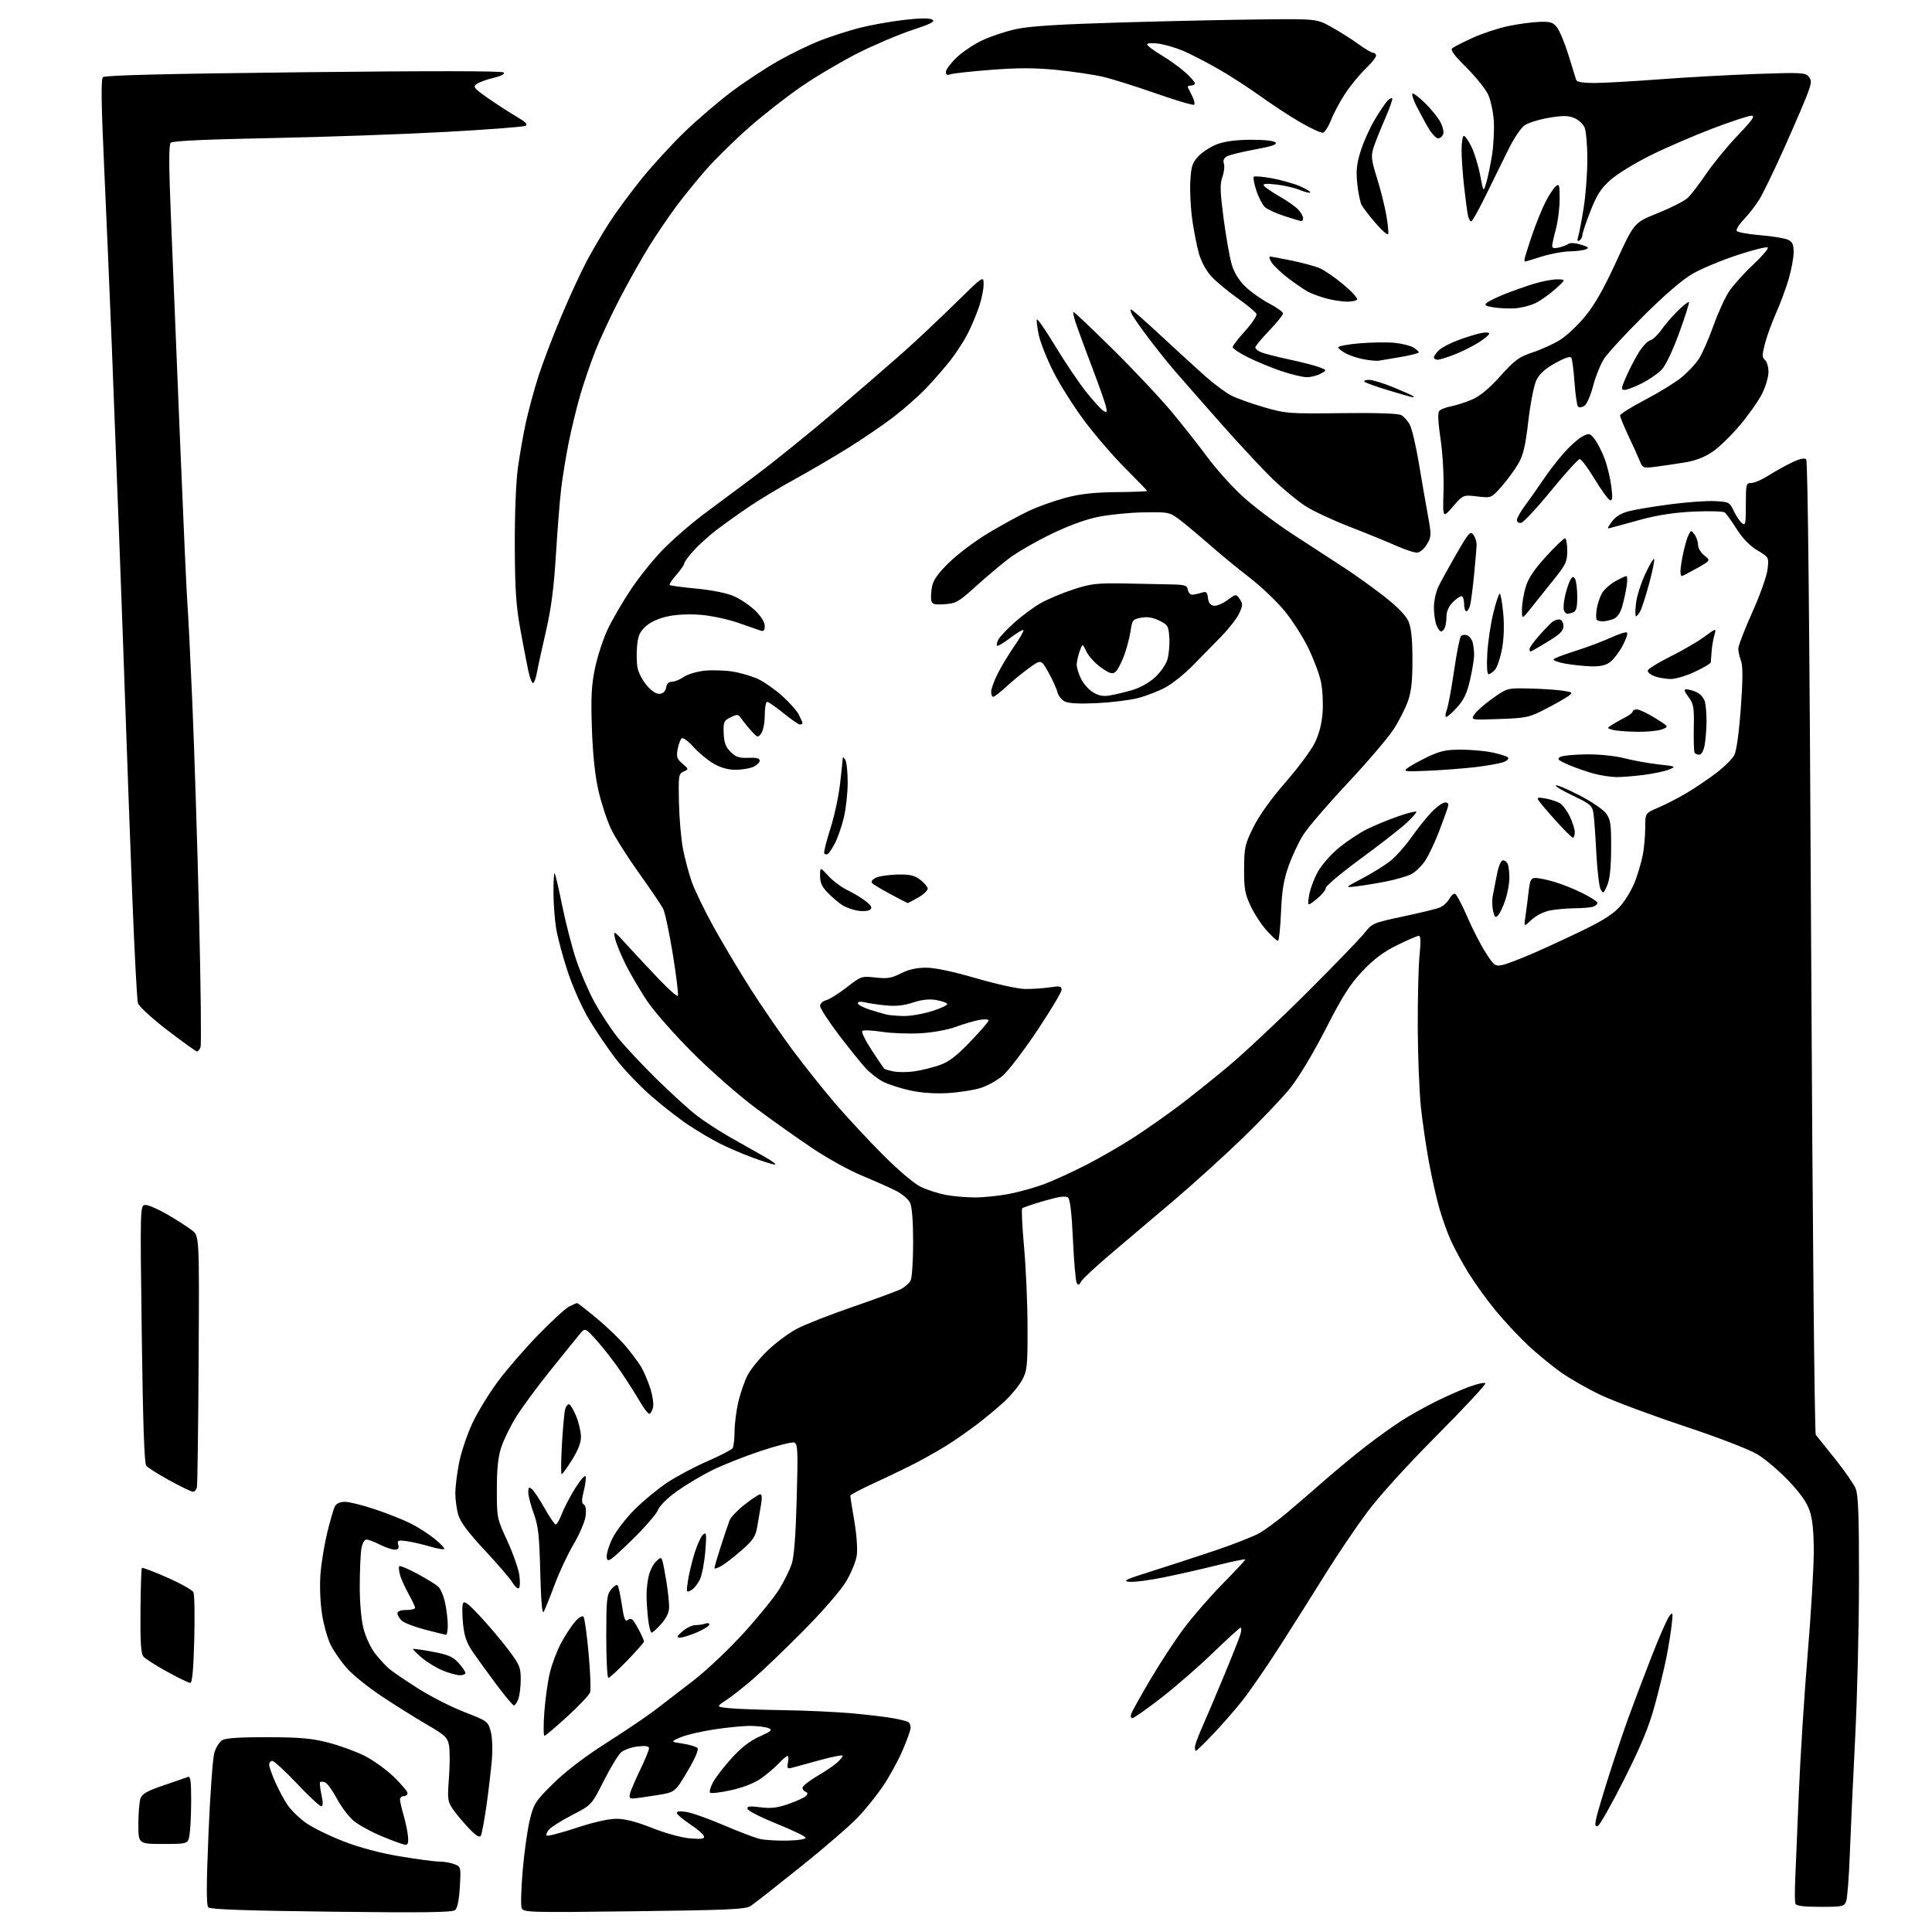 <?xml version="1.0" encoding="UTF-8" standalone="no"?>
<svg 
  version="1.1" 
  xmlns="http://www.w3.org/2000/svg" 
  xmlns:xlink="http://www.w3.org/1999/xlink" 
  xmlns:svg="http://www.w3.org/2000/svg"
  xmlns:rdf="http://www.w3.org/1999/02/22-rdf-syntax-ns#"
  xmlns:cc="http://creativecommons.org/ns#"
  xmlns:dc="http://purl.org/dc/elements/1.1/"
  viewBox="0 0 768 768"
  width="768"
  height="768"
>
<style>svg {background-color: white; }</style>"
<path stroke="none" fill="black" fill-rule="evenodd" d="M180.91,759.30C179.84,760.22 168.16,760.37 131.73,759.93C98.32,759.53 83.62,759.02 82.83,758.23C82.00,757.40 82.01,749.80 82.88,728.81C83.53,713.25 84.58,698.80 85.21,696.70C85.84,694.60 87.29,692.35 88.43,691.69C89.81,690.90 95.84,690.52 106.50,690.56C119.47,690.61 124.05,691.03 130.67,692.76C135.17,693.93 141.61,696.29 145.00,698.00C148.38,699.71 153.59,703.47 156.58,706.36C159.56,709.25 162.00,712.15 162.00,712.81C162.00,713.46 161.32,714.00 160.50,714.00C159.68,714.00 159.00,714.59 159.00,715.32C159.00,716.04 159.64,718.86 160.43,721.57C161.22,724.28 162.01,728.08 162.18,730.00C162.42,732.64 162.13,733.46 161.00,733.32C160.18,733.22 156.07,731.72 151.88,729.99C147.69,728.26 142.64,725.50 140.67,723.88C138.69,722.25 135.66,718.26 133.93,715.02C132.21,711.78 130.10,708.87 129.25,708.54C128.41,708.22 127.51,708.16 127.26,708.41C127.01,708.65 127.25,710.92 127.78,713.43C128.48,716.68 128.44,718.00 127.66,718.00C127.05,718.00 122.72,713.95 118.03,708.99C113.34,704.04 108.94,699.99 108.25,699.99C107.56,700.00 107.00,700.66 107.00,701.47C107.00,702.28 108.08,705.39 109.41,708.39C110.73,711.39 112.95,715.51 114.34,717.54C115.72,719.58 118.98,722.76 121.58,724.61C124.18,726.46 130.85,729.74 136.40,731.90C142.91,734.43 150.90,736.57 158.88,737.91C165.68,739.06 172.74,740.00 174.56,740.00C176.38,740.00 179.08,740.46 180.56,741.02C183.24,742.04 183.25,742.10 182.79,750.08C182.49,755.27 181.83,758.53 180.91,759.30zM252.04,759.76C210.12,760.28 208.02,760.22 207.35,758.48C206.97,757.48 207.16,750.71 207.79,743.44C208.41,736.17 209.69,727.13 210.62,723.36C212.20,716.96 212.82,715.99 219.91,708.99C224.78,704.17 232.28,698.44 240.82,692.99C248.15,688.32 256.82,682.48 260.09,680.00C263.36,677.52 270.36,672.15 275.65,668.05C280.98,663.92 290.00,655.36 295.89,648.86C301.73,642.40 308.02,634.63 309.86,631.58C311.71,628.53 313.87,624.16 314.66,621.87C315.64,619.01 316.29,610.81 316.70,595.88C317.24,576.59 317.13,573.99 315.74,573.45C314.88,573.12 308.79,574.65 302.21,576.85C295.64,579.05 286.94,582.51 282.88,584.54C278.82,586.57 272.64,590.26 269.15,592.74C265.33,595.45 262.27,598.49 261.48,600.37C260.76,602.09 255.98,607.55 250.86,612.50C242.53,620.56 241.51,621.26 241.19,619.17C241.00,617.89 242.00,614.48 243.41,611.59C244.82,608.70 248.80,603.52 252.24,600.08C255.68,596.64 261.53,591.81 265.24,589.34C268.95,586.88 276.15,583.05 281.23,580.85C286.32,578.64 290.82,576.31 291.23,575.67C291.64,575.02 291.98,572.02 292.00,569.00C292.02,565.98 292.70,560.67 293.51,557.22C294.33,553.76 295.96,549.04 297.14,546.72C298.33,544.40 301.90,539.99 305.08,536.93C308.26,533.86 313.48,529.96 316.68,528.26C319.88,526.56 329.90,522.62 338.94,519.51C347.98,516.40 356.62,513.21 358.16,512.42C359.69,511.63 361.40,510.11 361.97,509.06C362.54,508.00 362.99,501.14 362.99,493.82C362.98,485.19 362.53,479.62 361.72,478.00C361.03,476.62 358.45,474.49 355.99,473.26C353.52,472.03 347.48,469.35 342.57,467.31C337.66,465.28 328.88,460.43 323.07,456.54C317.26,452.65 307.10,445.45 300.50,440.55C293.90,435.64 282.61,425.75 275.41,418.56C268.22,411.38 260.07,402.12 257.30,398.00C254.54,393.88 250.70,387.35 248.76,383.50C246.83,379.65 244.91,374.95 244.50,373.06C243.77,369.69 243.87,369.75 249.62,376.06C252.84,379.60 258.49,385.64 262.17,389.48C265.85,393.32 269.13,396.20 269.45,395.88C269.77,395.56 268.89,388.21 267.49,379.55C266.10,370.89 264.33,362.61 263.57,361.15C262.80,359.69 258.48,353.32 253.96,347.00C249.44,340.68 244.45,332.78 242.87,329.45C241.29,326.13 239.07,319.38 237.93,314.45C236.55,308.46 235.68,300.35 235.30,289.93C234.86,277.52 235.09,272.65 236.45,265.94C237.39,261.32 239.63,254.35 241.43,250.45C243.23,246.56 247.55,239.13 251.04,233.94C254.53,228.75 260.58,221.35 264.48,217.50C268.39,213.65 274.94,207.99 279.04,204.91C283.14,201.84 292.57,194.81 300.00,189.29C307.43,183.77 321.82,172.14 332.00,163.45C342.18,154.76 354.55,144.05 359.50,139.64C364.45,135.24 373.56,126.66 379.75,120.58C391.00,109.53 391.00,109.53 391.00,113.11C391.00,115.08 390.16,119.13 389.13,122.12C388.10,125.10 386.12,129.81 384.71,132.58C383.31,135.35 380.26,140.07 377.95,143.06C375.63,146.05 371.20,151.13 368.12,154.35C365.03,157.56 359.12,162.77 355.00,165.91C350.88,169.06 342.77,174.57 337.00,178.17C331.23,181.76 321.77,187.29 316.00,190.46C310.23,193.62 302.12,198.49 298.00,201.27C293.88,204.05 288.01,208.23 284.96,210.56C281.91,212.89 277.75,216.64 275.71,218.90C273.67,221.16 272.00,223.44 272.00,223.97C272.00,224.50 270.59,226.54 268.87,228.50C267.14,230.46 265.95,232.28 266.21,232.54C266.47,232.80 271.28,233.46 276.91,233.99C283.16,234.59 288.95,235.77 291.82,237.03C294.39,238.17 298.19,240.74 300.25,242.75C302.54,244.98 304.00,247.35 304.00,248.82C304.00,250.67 303.59,251.10 302.25,250.65C301.29,250.33 297.35,248.96 293.50,247.60C289.65,246.24 283.11,244.82 278.97,244.44C274.28,244.02 269.26,244.22 265.64,244.97C261.98,245.73 258.71,247.18 256.79,248.90C254.35,251.08 253.65,252.64 253.25,256.75C252.98,259.58 253.06,263.50 253.43,265.47C253.80,267.43 255.49,270.63 257.20,272.57C259.24,274.90 261.01,276.00 262.40,275.80C263.70,275.61 264.62,274.64 264.82,273.25C265.03,271.79 265.83,271.00 267.11,271.00C268.19,271.00 270.30,270.14 271.79,269.10C273.28,268.05 276.99,266.94 280.03,266.62C283.07,266.30 288.19,266.46 291.40,266.98C294.60,267.51 299.19,268.88 301.60,270.05C304.00,271.21 308.24,274.21 311.02,276.71C313.81,279.21 316.74,282.53 317.54,284.08C318.34,285.63 319.00,287.15 319.00,287.45C319.00,287.75 318.54,288.00 317.99,288.00C317.43,288.00 314.49,285.98 311.45,283.50C308.41,281.03 305.49,279.00 304.96,279.00C304.43,279.00 304.00,281.39 304.00,284.31C304.00,287.23 303.38,290.46 302.63,291.49C301.32,293.28 301.17,293.26 298.88,290.79C297.57,289.38 295.80,287.20 294.94,285.96C293.49,283.85 293.20,283.80 290.44,285.14C287.74,286.46 287.51,286.97 287.67,291.44C287.81,295.18 288.44,296.90 290.42,298.87C292.50,300.95 293.83,301.40 297.49,301.24C300.65,301.10 302.00,301.44 302.00,302.36C302.00,303.09 300.85,304.20 299.45,304.84C298.05,305.48 294.87,306.00 292.38,306.00C289.36,306.00 286.44,305.17 283.59,303.50C281.25,302.13 277.69,299.17 275.68,296.94C273.67,294.70 271.59,293.14 271.05,293.47C270.52,293.80 269.77,295.71 269.39,297.71C268.81,300.84 269.07,301.67 271.28,303.56C273.82,305.75 273.82,305.77 271.74,306.70C269.76,307.59 269.65,308.30 269.89,319.07C270.03,325.36 270.76,333.65 271.51,337.50C272.26,341.35 273.81,347.20 274.97,350.50C276.12,353.80 280.02,361.85 283.63,368.39C287.25,374.92 293.82,385.95 298.24,392.89C302.66,399.82 310.10,410.68 314.78,417.00C319.47,423.32 327.16,433.00 331.88,438.50C336.60,444.00 345.19,453.25 350.98,459.05C357.17,465.25 363.37,470.50 366.03,471.79C368.53,472.99 372.98,474.43 375.92,474.99C378.86,475.54 384.10,476.00 387.55,476.00C391.00,476.00 397.13,475.37 401.16,474.59C405.20,473.82 411.53,472.04 415.24,470.64C418.95,469.24 426.56,465.75 432.14,462.88C437.72,460.01 446.39,454.97 451.40,451.69C456.40,448.40 464.10,443.00 468.50,439.68C472.90,436.36 481.68,429.36 488.00,424.10C494.32,418.85 508.53,405.54 519.56,394.53C530.60,383.51 540.95,372.79 542.56,370.71C545.38,367.07 545.98,366.82 557.50,364.37C564.10,362.97 570.68,361.38 572.12,360.85C573.56,360.31 575.32,358.76 576.05,357.41C576.77,356.06 577.83,355.11 578.41,355.30C578.98,355.49 581.14,359.56 583.21,364.34C585.27,369.12 588.57,375.55 590.54,378.63C593.86,383.81 594.34,384.18 597.12,383.63C598.77,383.30 604.48,381.12 609.81,378.79C615.14,376.47 624.27,372.23 630.09,369.38C637.84,365.58 641.66,363.05 644.33,359.93C646.34,357.58 648.92,353.16 650.06,350.11C651.20,347.06 652.55,342.35 653.07,339.65C653.58,336.94 654.00,332.14 654.00,328.99C654.00,323.25 654.00,323.25 659.25,321.01C662.14,319.79 667.20,317.17 670.50,315.21C673.80,313.24 679.09,309.66 682.26,307.25C685.42,304.84 688.65,301.64 689.43,300.13C690.29,298.47 691.30,291.10 692.00,281.44C692.82,270.04 692.84,264.70 692.07,262.68C691.48,261.14 691.00,258.95 691.00,257.83C691.00,256.71 693.49,250.24 696.54,243.45C699.61,236.62 702.33,228.97 702.63,226.31C703.18,221.50 703.18,221.50 698.59,218.78C695.59,216.99 692.75,214.07 690.34,210.28C688.32,207.10 686.18,204.14 685.59,203.69C684.99,203.25 679.55,203.09 673.50,203.35C666.17,203.67 659.33,204.67 653.00,206.36C647.77,207.76 642.40,209.23 641.06,209.62C638.63,210.33 638.63,210.33 640.72,207.40C642.11,205.44 644.32,204.06 647.35,203.25C649.86,202.58 657.32,201.33 663.95,200.47C670.57,199.60 678.58,199.03 681.74,199.20C687.24,199.49 687.57,199.65 689.17,203.06C690.08,205.02 691.55,207.21 692.42,207.93C693.84,209.11 694.00,208.37 694.00,200.62C694.00,192.45 694.11,192.00 696.16,192.00C697.35,192.00 700.39,190.69 702.91,189.08C705.44,187.48 709.64,185.14 712.25,183.88C715.42,182.36 717.33,181.93 718.00,182.60C718.65,183.25 719.33,250.59 719.96,376.40C720.49,483.96 721.31,569.70 721.80,570.35C722.28,570.98 725.73,575.30 729.47,579.94C733.20,584.58 736.88,589.86 737.63,591.66C738.70,594.21 739.00,602.27 738.98,628.22C738.97,646.52 738.28,674.77 737.45,691.00C736.62,707.23 735.67,727.92 735.33,737.00C735.00,746.08 734.35,754.51 733.89,755.75C733.10,757.87 732.48,758.00 723.61,758.00C716.97,758.00 714.03,757.63 713.71,756.75C713.45,756.06 713.42,751.67 713.63,747.00C713.84,742.33 714.48,727.02 715.05,713.00C715.62,698.98 717.19,674.23 718.54,658.00C719.89,641.77 720.99,623.29 721.00,616.93C721.00,608.80 720.51,603.92 719.36,600.53C718.23,597.21 715.59,593.47 710.95,588.60C707.23,584.70 701.66,579.97 698.56,578.11C695.29,576.14 683.05,571.42 669.36,566.87C656.39,562.55 641.51,557.00 636.29,554.53C631.07,552.05 623.88,547.95 620.33,545.41C616.77,542.87 610.94,538.07 607.38,534.74C603.83,531.41 598.09,525.27 594.64,521.10C591.18,516.92 586.28,510.12 583.73,506.00C581.19,501.88 577.95,495.89 576.54,492.69C575.13,489.50 573.08,483.65 571.98,479.69C570.88,475.74 569.11,467.77 568.03,462.00C566.96,456.23 565.54,446.55 564.87,440.50C564.21,434.45 563.63,420.05 563.58,408.50C563.54,396.95 563.86,384.01 564.29,379.75C564.84,374.35 564.75,372.00 564.00,372.00C563.40,372.00 559.51,373.68 555.35,375.74C549.84,378.46 546.11,381.26 541.57,386.08C536.60,391.34 533.65,395.99 527.02,408.96C522.15,418.49 516.34,428.20 513.01,432.37C509.88,436.29 501.35,445.27 494.06,452.32C486.76,459.38 474.61,470.40 467.06,476.82C459.51,483.25 448.27,492.77 442.07,497.99C435.88,503.21 430.35,508.35 429.78,509.40C428.96,510.95 428.61,511.05 427.99,509.91C427.57,509.13 426.91,501.43 426.51,492.79C426.03,482.16 425.39,476.74 424.54,476.03C423.64,475.29 420.91,475.67 415.12,477.35C410.63,478.65 406.68,479.99 406.34,480.32C406.01,480.66 406.34,487.58 407.08,495.72C407.82,503.85 408.45,518.15 408.46,527.50C408.49,543.02 408.31,544.85 406.34,548.52C405.16,550.74 402.01,554.57 399.34,557.05C396.68,559.53 391.80,563.60 388.50,566.11C385.20,568.62 380.02,572.24 377.00,574.16C373.98,576.08 368.35,579.30 364.50,581.31C360.65,583.32 353.11,586.97 347.75,589.42C342.39,591.88 338.00,594.19 338.00,594.57C338.00,594.94 338.72,599.49 339.61,604.68C340.55,610.19 340.94,615.90 340.56,618.44C340.20,620.83 338.24,625.54 336.20,628.89C334.14,632.29 326.73,640.82 319.50,648.11C312.35,655.32 303.44,663.88 299.71,667.12C295.98,670.37 291.05,674.26 288.77,675.76C284.61,678.50 284.61,678.50 290.06,679.04C293.05,679.34 302.70,679.69 311.50,679.82C320.30,679.95 332.68,680.52 339.00,681.10C345.32,681.68 352.67,682.56 355.33,683.07C357.98,683.57 360.57,684.23 361.08,684.55C361.58,684.86 361.99,685.88 361.99,686.81C361.98,687.74 360.50,691.88 358.70,696.00C356.90,700.12 353.44,706.42 351.02,710.00C348.60,713.58 344.12,719.15 341.06,722.38C338.00,725.62 327.69,734.53 318.14,742.18C308.59,749.83 299.71,756.80 298.40,757.66C296.37,758.99 289.57,759.29 252.04,759.76zM64.87,733.00C55.00,733.00 55.00,733.00 55.00,725.07C55.00,720.70 55.40,716.09 55.88,714.81C56.56,713.03 58.72,711.83 65.13,709.67C69.73,708.12 74.06,706.62 74.75,706.34C75.70,705.96 76.00,708.19 75.99,715.67C75.98,721.08 75.70,727.19 75.36,729.25C74.74,733.00 74.74,733.00 64.87,733.00zM313.00,731.67C317.42,731.57 320.39,731.09 320.24,730.50C320.10,729.95 314.96,727.48 308.81,725.00C302.66,722.52 297.43,719.88 297.19,719.12C296.83,718.00 297.80,717.87 302.24,718.42C306.52,718.96 309.02,718.66 313.56,717.06C316.76,715.94 319.86,714.51 320.44,713.88C321.19,713.08 321.14,712.62 320.25,712.29C319.56,712.04 319.00,711.30 319.00,710.65C319.00,710.00 321.59,707.95 324.75,706.09C327.91,704.23 331.51,701.80 332.75,700.68C333.99,699.56 335.00,698.33 335.00,697.93C335.00,697.53 331.06,698.28 326.25,699.59C321.44,700.91 316.42,702.28 315.11,702.64C312.95,703.23 312.76,703.03 313.22,700.64C313.50,699.19 313.42,698.00 313.05,698.00C312.68,698.00 311.05,699.39 309.44,701.10C307.82,702.80 304.63,705.50 302.34,707.09C299.81,708.84 295.20,710.63 290.58,711.64C286.40,712.56 282.67,713.00 282.28,712.62C281.90,712.23 282.43,710.36 283.46,708.45C284.48,706.54 287.80,702.25 290.82,698.91C294.56,694.77 298.10,692.03 301.91,690.31C306.69,688.16 307.21,687.67 305.50,686.97C304.40,686.51 301.25,686.11 298.50,686.08C295.75,686.04 289.23,686.66 284.00,687.45C278.77,688.24 272.70,689.67 270.50,690.62C266.50,692.36 266.50,692.36 271.39,693.12C274.07,693.53 276.71,694.31 277.23,694.83C277.85,695.45 276.42,698.80 273.28,704.13C268.36,712.46 268.36,712.46 260.93,713.65C256.84,714.31 252.68,714.88 251.68,714.92C250.27,714.98 250.00,714.50 250.50,712.75C250.84,711.51 252.67,707.29 254.56,703.36C256.45,699.43 258.00,695.66 258.00,694.98C258.00,694.10 256.68,693.89 253.46,694.25C250.96,694.53 247.99,695.60 246.85,696.63C245.71,697.66 242.61,702.77 239.97,708.00C235.16,717.50 235.16,717.50 227.56,721.44C223.38,723.61 219.22,726.20 218.32,727.20C217.42,728.20 216.97,729.30 217.32,729.65C217.67,730.01 222.91,728.65 228.96,726.65C235.78,724.39 241.87,723.00 245.00,723.00C248.46,723.00 252.94,724.15 259.27,726.66C264.68,728.80 270.93,730.51 274.38,730.79C279.07,731.16 280.16,730.98 279.81,729.88C279.56,729.12 277.14,727.03 274.43,725.24C271.72,723.45 269.33,721.47 269.12,720.84C268.85,720.06 269.95,719.87 272.62,720.23C274.75,720.52 281.41,722.86 287.41,725.43C293.41,728.00 299.93,730.49 301.91,730.97C303.88,731.45 308.88,731.76 313.00,731.67zM191.14,729.72C190.63,730.63 189.23,729.76 186.36,726.75C184.14,724.41 181.29,721.01 180.04,719.19C177.93,716.11 177.82,715.21 178.47,706.62C178.85,701.53 178.86,695.77 178.49,693.82C177.90,690.67 176.94,689.76 169.67,685.53C165.17,682.92 157.13,677.88 151.78,674.33C146.43,670.78 140.20,665.76 137.93,663.19C135.65,660.61 132.76,656.47 131.50,653.99C130.24,651.51 128.66,645.88 127.99,641.49C127.27,636.79 127.03,630.21 127.41,625.50C127.76,621.10 128.99,613.67 130.14,609.00C131.29,604.33 132.64,599.71 133.15,598.75C133.72,597.66 135.23,597.00 137.14,597.00C138.82,597.00 144.20,598.34 149.09,599.98C153.98,601.61 160.34,604.14 163.24,605.59C166.13,607.05 170.44,609.81 172.80,611.73C175.17,613.65 176.87,615.46 176.58,615.76C176.28,616.05 173.67,615.58 170.77,614.73C167.87,613.87 163.77,612.92 161.65,612.63C158.19,612.15 157.84,612.30 158.30,614.05C158.68,615.49 158.31,616.00 156.87,616.00C155.80,616.00 153.16,615.10 151.00,614.00C148.84,612.90 146.45,612.00 145.67,612.00C144.82,612.00 144.02,613.48 143.64,615.75C143.30,617.81 143.02,624.47 143.01,630.54C143.00,637.29 143.60,643.89 144.54,647.54C145.42,650.91 147.47,655.24 149.27,657.50C151.02,659.70 153.53,662.40 154.85,663.50C156.17,664.60 161.28,668.06 166.20,671.20C171.11,674.33 179.38,678.54 184.56,680.55C193.76,684.11 194.00,684.29 195.06,688.23C195.71,690.62 195.88,695.35 195.49,699.88C195.13,704.07 194.17,712.21 193.35,717.97C192.52,723.73 191.53,729.02 191.14,729.72zM635.14,725.85C634.10,726.15 633.95,725.47 634.51,722.87C634.91,721.02 637.16,713.42 639.51,706.00C641.87,698.58 645.43,688.00 647.43,682.50C649.43,677.00 653.55,666.15 656.57,658.39C659.60,650.62 662.77,643.42 663.61,642.39C665.00,640.66 665.08,640.96 664.51,646.00C664.17,649.02 663.22,654.88 662.40,659.00C661.58,663.12 659.51,671.64 657.79,677.92C655.46,686.48 652.39,693.88 645.59,707.40C640.59,717.33 635.89,725.63 635.14,725.85zM475.42,696.00C475.19,696.00 475.00,695.34 475.00,694.53C475.00,693.72 476.16,690.46 477.58,687.28C479.00,684.10 482.88,674.98 486.20,667.00C489.52,659.02 492.61,651.26 493.05,649.75C493.50,648.24 493.55,647.01 493.18,647.02C492.81,647.04 487.88,651.51 482.23,656.97C476.59,662.43 467.29,670.52 461.57,674.95C455.85,679.38 450.70,683.00 450.12,683.00C449.54,683.00 449.34,682.21 449.68,681.25C450.02,680.29 453.47,674.10 457.36,667.51C461.24,660.91 467.30,651.68 470.83,647.01C474.35,642.33 481.23,634.44 486.12,629.48C491.00,624.52 495.00,620.23 495.00,619.94C495.00,619.65 490.16,620.62 484.25,622.11C478.34,623.59 468.72,625.78 462.88,626.97C457.03,628.17 450.73,628.99 448.88,628.79C446.07,628.50 447.52,627.81 457.50,624.68C464.10,622.60 475.57,618.86 483.00,616.36C490.43,613.86 498.40,610.72 500.73,609.38C503.05,608.04 508.00,604.38 511.73,601.24C515.45,598.11 522.10,592.38 526.50,588.50C530.90,584.63 538.33,578.50 543.00,574.88C547.67,571.27 554.09,566.67 557.25,564.67C560.41,562.66 566.26,559.38 570.25,557.37C574.24,555.37 580.29,552.67 583.71,551.39C587.12,550.10 590.15,549.43 590.43,549.89C590.72,550.35 582.04,559.68 571.16,570.61C559.22,582.62 548.23,594.73 543.44,601.17C539.07,607.04 531.67,617.98 527.00,625.49C522.33,633.01 514.23,645.84 509.00,654.02C503.77,662.20 496.98,672.07 493.90,675.96C490.82,679.84 485.49,685.94 482.07,689.51C478.64,693.08 475.65,696.00 475.42,696.00zM216.43,690.00C216.03,690.00 216.00,685.84 216.37,680.75C216.73,675.66 217.71,668.62 218.54,665.09C219.37,661.57 221.41,656.17 223.07,653.09C224.72,650.02 227.22,646.20 228.61,644.62C230.00,643.03 231.49,642.13 231.93,642.62C232.38,643.10 233.29,649.64 233.97,657.14C234.65,664.64 234.93,671.63 234.60,672.68C234.27,673.72 230.21,678.05 225.57,682.29C220.94,686.53 216.82,690.00 216.43,690.00zM204.27,677.93C203.85,677.89 200.80,674.26 197.50,669.85C194.20,665.44 189.98,659.64 188.12,656.94C185.49,653.13 184.60,650.62 184.08,645.61C183.71,642.07 183.68,638.41 184.00,637.49C184.47,636.17 185.91,637.21 190.77,642.41C194.16,646.04 199.20,652.00 201.97,655.65C206.54,661.69 207.00,662.78 207.00,667.58C207.00,670.49 206.56,674.02 206.02,675.43C205.49,676.85 204.70,677.97 204.27,677.93zM75.63,668.98C75.01,668.97 70.85,666.95 66.38,664.50C61.92,662.04 57.69,659.33 56.98,658.48C56.03,657.34 55.73,652.56 55.84,640.31C55.92,631.17 56.17,623.50 56.40,623.27C56.63,623.03 61.16,624.75 66.47,627.09C71.77,629.42 76.46,632.05 76.89,632.92C77.32,633.79 77.46,642.26 77.22,651.75C76.91,663.70 76.42,668.99 75.63,668.98zM241.84,667.00C241.38,667.00 241.00,659.62 241.00,650.61C241.00,635.96 241.20,633.97 242.91,631.86C243.97,630.56 245.12,629.79 245.48,630.15C245.84,630.51 246.61,634.00 247.19,637.92C248.01,643.41 248.53,644.80 249.49,644.01C250.36,643.29 251.04,643.35 251.74,644.24C252.30,644.93 253.48,646.94 254.38,648.70C255.27,650.46 256.00,652.19 256.00,652.55C256.00,652.90 253.00,656.30 249.34,660.10C245.67,663.89 242.30,667.00 241.84,667.00zM182.75,665.94C181.51,665.91 178.50,665.08 176.06,664.09C173.62,663.10 169.88,660.83 167.75,659.04C165.62,657.25 164.02,655.65 164.19,655.49C164.36,655.33 167.88,655.83 172.00,656.60C178.10,657.73 180.01,658.56 182.25,661.01C183.76,662.67 185.00,664.47 185.00,665.02C185.00,665.56 183.99,665.97 182.75,665.94zM270.31,650.97C268.82,650.94 268.99,650.50 271.31,648.47C272.85,647.11 275.17,646.00 276.47,646.00C277.77,646.00 279.55,645.73 280.42,645.39C281.29,645.06 282.00,645.23 282.00,645.77C282.00,646.31 279.78,647.71 277.06,648.88C274.35,650.04 271.31,650.99 270.31,650.97zM177.25,649.87C176.84,649.80 173.13,648.87 169.01,647.81C164.89,646.75 160.73,645.16 159.76,644.28C158.79,643.41 158.00,642.08 158.00,641.35C158.00,640.47 159.23,640.00 161.50,640.00C163.43,640.00 165.00,639.61 165.00,639.13C165.00,638.65 163.85,636.20 162.45,633.68C161.04,631.17 159.51,627.77 159.04,626.13C158.57,624.49 158.43,622.90 158.74,622.59C159.04,622.29 162.27,623.64 165.90,625.60C169.53,627.56 173.26,629.84 174.19,630.68C175.12,631.51 176.35,634.43 176.94,637.15C177.52,639.87 178.00,643.88 178.00,646.05C178.00,648.22 177.66,649.94 177.25,649.87zM259.04,649.00C258.62,649.00 257.99,646.64 257.65,643.75C257.30,640.86 257.02,636.48 257.01,634.00C257.01,631.52 257.46,627.88 258.01,625.90C258.56,623.92 259.87,621.52 260.92,620.58C262.72,618.94 262.85,618.95 263.37,620.68C263.68,621.68 264.39,625.42 264.95,629.00C265.52,632.58 265.99,636.95 265.99,638.72C266.00,640.89 265.00,643.07 262.90,645.47C261.19,647.41 259.45,649.00 259.04,649.00zM216.15,640.69C215.52,641.83 215.06,636.69 214.76,624.94C214.39,610.28 213.98,606.56 212.16,601.59C210.97,598.34 210.00,594.58 210.00,593.22C210.00,591.17 210.25,590.96 211.47,591.97C212.27,592.64 214.55,596.07 216.52,599.60C218.49,603.12 220.46,606.00 220.91,606.00C221.36,606.00 222.46,604.07 223.36,601.72C224.26,599.37 226.66,594.79 228.69,591.54C230.72,588.30 232.57,586.20 232.79,586.88C233.02,587.56 232.69,590.19 232.05,592.72C231.16,596.26 231.17,597.49 232.09,598.06C232.86,598.53 233.10,600.24 232.76,602.79C232.46,604.98 230.33,609.96 228.02,613.84C225.72,617.73 222.32,624.97 220.47,629.95C218.62,634.92 216.68,639.75 216.15,640.69zM274.74,632.14C272.83,633.16 272.77,632.99 273.46,628.42C273.85,625.79 275.04,620.85 276.09,617.44C277.14,614.03 278.68,610.68 279.50,610.00C280.81,608.91 280.92,609.72 280.37,616.63C280.03,620.96 279.07,625.98 278.25,627.78C277.42,629.59 275.84,631.55 274.74,632.14zM206.23,631.36C205.76,631.65 204.62,630.62 203.70,629.07C202.79,627.52 197.85,621.77 192.73,616.29C186.28,609.39 183.05,605.10 182.21,602.30C181.54,600.08 181.00,596.16 181.00,593.59C181.00,591.02 181.70,585.45 182.55,581.21C183.40,576.97 185.81,569.90 187.90,565.50C189.99,561.10 194.54,553.69 198.01,549.04C201.47,544.38 208.62,536.13 213.90,530.69C219.18,525.25 224.72,520.17 226.20,519.40C227.69,518.63 229.13,518.00 229.41,518.00C229.69,518.00 233.20,520.72 237.21,524.06C241.22,527.39 246.38,532.34 248.67,535.06C250.96,537.78 253.72,541.47 254.80,543.25C255.87,545.04 257.53,548.88 258.47,551.80C259.42,554.71 259.92,558.20 259.58,559.55C259.24,560.90 258.56,562.00 258.08,562.00C257.59,562.00 255.95,559.86 254.43,557.25C252.91,554.64 249.56,549.35 246.97,545.50C244.38,541.65 240.09,536.08 237.43,533.13C232.60,527.76 232.60,527.76 230.55,530.22C229.42,531.57 224.19,538.03 218.93,544.59C213.66,551.14 207.50,559.48 205.24,563.13C202.97,566.78 200.31,572.18 199.32,575.13C198.00,579.05 197.51,583.60 197.51,592.00C197.50,603.38 197.54,603.59 201.65,612.50C203.93,617.45 206.09,623.60 206.45,626.16C206.80,628.73 206.71,631.06 206.23,631.36zM286.88,622.41C285.30,623.35 284.00,623.76 284.00,623.32C284.00,622.89 285.17,618.93 286.59,614.52C288.02,610.11 289.57,605.52 290.04,604.31C290.51,603.11 293.21,600.30 296.04,598.06C298.87,595.83 301.65,594.00 302.22,594.00C302.89,594.00 302.99,595.50 302.50,598.25C302.09,600.59 301.41,604.52 301.00,606.98C300.37,610.70 299.36,612.25 295.00,616.09C292.12,618.63 288.46,621.48 286.88,622.41zM76.68,592.98C76.03,592.97 71.85,590.95 67.38,588.50C62.92,586.04 58.76,583.42 58.14,582.67C57.36,581.73 56.81,565.68 56.35,530.16C55.67,479.00 55.67,479.00 57.89,479.00C59.11,479.00 63.12,480.77 66.80,482.93C70.49,485.09 74.79,487.87 76.36,489.10C79.23,491.34 79.23,491.34 78.96,540.42C78.81,567.41 78.50,590.29 78.27,591.25C78.05,592.21 77.33,592.99 76.68,592.98zM223.27,586.00C222.96,586.00 223.00,580.71 223.37,574.25C223.74,567.79 224.31,561.47 224.65,560.21C224.98,558.95 225.71,558.07 226.27,558.26C226.82,558.44 228.09,560.60 229.08,563.05C230.08,565.50 230.91,569.09 230.94,571.03C230.98,573.42 229.84,576.42 227.42,580.28C225.46,583.43 223.59,586.00 223.27,586.00zM308.00,462.93C307.18,462.91 303.12,461.64 299.00,460.10C294.88,458.57 289.02,456.05 286.00,454.51C282.98,452.97 277.49,449.73 273.82,447.31C270.15,444.89 263.39,439.63 258.81,435.63C254.22,431.62 247.91,425.00 244.79,420.92C241.66,416.84 236.90,409.83 234.21,405.34C231.44,400.75 227.74,392.46 225.71,386.34C223.73,380.38 221.64,372.57 221.06,369.00C220.49,365.43 220.01,358.94 220.01,354.58C220.00,350.23 220.22,346.89 220.49,347.16C220.76,347.43 222.12,353.24 223.50,360.08C224.89,366.91 227.37,376.55 229.03,381.50C230.68,386.45 233.94,394.01 236.28,398.30C238.62,402.58 242.75,408.88 245.46,412.30C248.17,415.71 255.14,423.17 260.95,428.87C266.75,434.57 273.98,441.14 277.00,443.47C280.02,445.80 286.10,449.74 290.50,452.23C294.90,454.72 300.98,458.16 304.00,459.86C307.02,461.56 308.82,462.94 308.00,462.93zM376.50,434.53C371.37,434.81 366.02,434.41 361.58,433.42C357.78,432.57 353.06,431.04 351.08,430.02C349.11,429.01 346.07,426.67 344.32,424.84C342.58,423.00 337.74,417.01 333.57,411.53C329.41,406.04 326.00,400.80 326.00,399.88C326.00,398.97 327.06,397.95 328.36,397.62C329.66,397.30 333.35,394.99 336.57,392.49C342.32,388.03 342.51,387.96 348.03,388.58C352.71,389.11 354.39,388.84 358.08,386.95C361.06,385.43 364.29,384.68 368.00,384.67C371.57,384.65 378.59,386.13 387.98,388.86C395.99,391.19 404.71,393.11 407.48,393.14C410.24,393.17 414.64,392.88 417.25,392.49C421.32,391.88 422.00,392.01 422.00,393.46C422.00,394.38 417.64,401.67 412.31,409.66C406.98,417.64 400.81,425.71 398.60,427.61C396.40,429.50 392.32,431.73 389.54,432.57C386.77,433.40 380.90,434.29 376.50,434.53zM363.50,425.87C366.25,425.47 370.73,424.37 373.47,423.41C377.23,422.09 380.19,419.83 385.70,414.08C389.70,409.91 392.98,406.11 392.99,405.64C392.99,405.16 391.31,405.08 389.25,405.45C387.19,405.82 383.02,407.04 380.00,408.17C376.81,409.36 370.93,410.44 366.00,410.73C361.32,411.01 354.36,410.75 350.52,410.15C346.68,409.55 343.19,409.41 342.77,409.83C342.35,410.25 344.04,413.70 346.54,417.50C349.03,421.30 351.26,424.59 351.48,424.82C351.71,425.05 353.38,425.54 355.20,425.91C357.01,426.28 360.75,426.27 363.50,425.87zM78.28,417.96C77.85,417.94 72.56,414.13 66.51,409.50C60.38,404.79 55.22,400.06 54.83,398.78C54.45,397.53 53.43,378.05 52.55,355.50C51.68,332.95 50.53,301.68 50.00,286.00C49.46,270.32 48.33,239.05 47.48,216.50C46.64,193.95 45.27,158.62 44.46,138.00C43.64,117.38 42.26,85.04 41.39,66.14C40.24,41.06 40.11,31.49 40.92,30.68C41.69,29.91 65.66,29.32 120.63,28.71C170.87,28.15 199.58,28.18 200.20,28.80C200.82,29.42 199.37,30.19 196.16,30.96C193.41,31.62 190.39,32.72 189.45,33.41C187.93,34.53 188.44,35.15 194.12,39.11C197.63,41.55 202.70,44.83 205.40,46.40C208.91,48.45 209.90,49.47 208.90,50.01C208.13,50.43 193.78,51.53 177.00,52.45C160.22,53.37 129.05,54.47 107.73,54.89C82.11,55.39 68.59,56.01 67.87,56.73C67.08,57.52 67.10,65.61 67.92,85.66C68.54,100.97 70.16,140.50 71.50,173.50C72.85,206.50 74.20,236.43 74.50,240.00C74.80,243.57 75.69,261.57 76.48,280.00C77.27,298.43 78.47,336.25 79.14,364.06C79.81,391.87 80.07,415.38 79.71,416.31C79.35,417.24 78.71,417.98 78.28,417.96zM359.14,403.88C361.70,403.95 366.77,403.08 370.42,401.95C374.07,400.82 376.82,399.51 376.52,399.04C376.23,398.56 374.20,397.87 372.01,397.50C369.34,397.05 366.35,397.39 362.92,398.53C359.36,399.71 356.08,400.06 352.15,399.67C349.04,399.37 345.26,398.81 343.75,398.44C342.08,398.03 341.00,398.18 341.00,398.80C341.00,399.37 343.14,400.52 345.75,401.36C348.36,402.19 351.40,403.07 352.50,403.32C353.60,403.57 356.59,403.82 359.14,403.88zM507.99,374.00C507.57,374.00 505.55,372.14 503.50,369.87C501.45,367.60 498.58,363.21 497.14,360.12C494.87,355.29 494.51,353.21 494.55,345.35C494.59,336.89 494.87,335.65 498.24,328.82C500.55,324.16 505.22,317.62 510.95,311.05C515.94,305.34 521.20,298.25 522.65,295.29C524.39,291.73 525.44,287.65 525.76,283.14C526.02,279.41 525.72,273.92 525.08,270.93C524.44,267.94 522.17,261.90 520.03,257.50C517.89,253.10 513.60,246.43 510.49,242.67C507.38,238.92 501.21,233.07 496.80,229.67C492.38,226.28 485.17,220.35 480.78,216.50C476.38,212.65 470.99,208.15 468.79,206.50C464.92,203.59 464.49,203.51 454.65,203.67C449.07,203.76 440.90,204.57 436.50,205.47C431.40,206.51 424.52,209.04 417.50,212.47C411.45,215.42 403.96,219.78 400.85,222.16C397.74,224.55 391.87,229.50 387.81,233.18C381.09,239.27 380.00,239.88 375.50,240.18C371.36,240.45 370.51,240.20 370.19,238.65C369.98,237.63 370.12,235.18 370.49,233.20C370.98,230.58 372.85,227.95 377.35,223.54C380.75,220.20 387.85,214.90 393.12,211.75C398.39,208.61 405.58,204.69 409.10,203.04C412.62,201.39 419.10,199.08 423.50,197.90C429.40,196.33 434.72,195.73 443.75,195.63C450.49,195.56 456.00,195.35 456.00,195.17C456.00,194.99 452.10,190.94 447.33,186.17C442.57,181.40 435.21,172.86 430.98,167.19C426.75,161.51 421.22,152.74 418.68,147.69C416.14,142.63 413.57,136.14 412.95,133.25C412.34,130.36 411.98,127.55 412.17,127.01C412.35,126.47 415.65,131.23 419.50,137.60C423.35,143.97 428.88,152.17 431.79,155.82C434.71,159.48 437.81,162.87 438.69,163.36C440.04,164.12 440.18,163.82 439.58,161.38C439.19,159.80 436.82,153.10 434.31,146.50C431.80,139.90 428.93,132.14 427.93,129.25C426.93,126.36 426.39,124.00 426.73,124.00C427.07,124.00 434.30,130.86 442.78,139.25C451.26,147.64 461.90,159.00 466.42,164.50C470.95,170.00 477.13,177.88 480.17,182.00C483.20,186.12 489.07,192.70 493.21,196.62C497.34,200.53 506.52,207.54 513.61,212.19C520.70,216.83 529.88,222.81 534.00,225.46C538.12,228.12 545.26,233.21 549.86,236.78C555.34,241.04 558.77,244.52 559.83,246.89C560.99,249.51 561.44,253.66 561.47,262.00C561.49,270.59 561.04,274.81 559.69,278.69C558.70,281.54 556.12,286.60 553.97,289.92C551.82,293.25 543.63,302.84 535.77,311.24C527.91,319.63 519.97,328.86 518.14,331.74C516.31,334.62 513.65,340.24 512.24,344.24C510.27,349.83 509.57,354.09 509.21,362.75C508.96,368.94 508.41,374.00 507.99,374.00zM608.82,365.63C605.77,368.50 605.77,368.50 606.36,364.50C606.68,362.30 607.25,357.91 607.61,354.75C608.20,349.71 608.55,349.00 610.46,349.00C611.66,349.00 615.08,349.73 618.07,350.61C621.06,351.50 626.09,353.53 629.25,355.13C632.41,356.72 635.00,358.42 635.00,358.91C635.00,359.39 634.29,360.06 633.42,360.39C632.55,360.73 629.29,361.02 626.17,361.04C623.05,361.07 618.56,361.46 616.18,361.92C613.66,362.41 610.60,363.95 608.82,365.63zM595.51,363.86C594.42,364.99 594.09,364.70 593.52,362.11C593.15,360.40 593.08,357.76 593.37,356.25C593.66,354.74 594.41,350.91 595.02,347.75C595.71,344.21 596.65,342.00 597.46,342.00C598.19,342.00 599.06,342.71 599.39,343.58C599.73,344.45 600.00,346.91 600.00,349.05C600.00,351.18 599.28,355.08 598.41,357.72C597.53,360.35 596.23,363.11 595.51,363.86zM345.81,361.65C345.09,362.20 342.85,362.35 340.84,361.99C338.82,361.64 336.08,360.63 334.74,359.75C333.41,358.88 330.89,356.74 329.16,355.00C326.78,352.62 326.00,350.95 326.00,348.23C326.00,344.61 326.00,344.61 329.29,348.20C331.10,350.18 334.59,352.76 337.04,353.93C339.49,355.11 342.76,357.11 344.31,358.37C346.50,360.16 346.82,360.88 345.81,361.65zM523.35,357.42C519.69,360.33 519.69,360.33 520.39,355.92C520.78,353.49 522.36,349.25 523.90,346.50C525.44,343.73 529.22,339.45 532.34,336.92C535.45,334.40 540.35,331.14 543.24,329.68C546.13,328.23 551.65,325.94 555.50,324.60C559.35,323.26 562.72,322.38 562.99,322.66C563.26,322.93 561.43,325.03 558.91,327.32C556.40,329.62 548.19,336.00 540.68,341.50C533.18,347.00 527.02,352.18 527.02,353.00C527.01,353.82 525.36,355.81 523.35,357.42zM360.80,358.98C360.64,358.96 357.60,357.39 354.05,355.48C350.51,353.57 347.20,351.60 346.70,351.10C346.15,350.55 346.67,349.71 348.01,348.99C349.23,348.34 353.07,347.74 356.54,347.65C361.54,347.53 363.42,347.93 365.67,349.61C367.23,350.76 368.62,352.34 368.76,353.11C368.91,353.87 367.24,355.51 365.06,356.75C362.89,357.99 360.97,358.99 360.80,358.98zM638.87,352.00C637.45,355.26 637.27,355.36 636.27,353.50C635.68,352.40 634.91,345.88 634.56,339.00C634.21,332.12 633.69,325.02 633.41,323.21C632.94,320.24 632.14,319.56 625.39,316.35C621.26,314.39 618.14,312.53 618.46,312.21C618.78,311.89 622.93,313.63 627.69,316.07C632.45,318.50 637.28,321.77 638.43,323.33C640.24,325.81 640.49,327.55 640.45,337.33C640.41,345.03 639.92,349.59 638.87,352.00zM539.00,352.36C534.51,352.88 534.51,352.88 541.60,349.14C545.50,347.09 550.47,344.00 552.65,342.28C554.83,340.55 558.61,336.30 561.06,332.84C563.50,329.37 567.13,324.84 569.13,322.77C571.13,320.70 573.52,319.00 574.45,319.00C575.74,319.00 575.97,319.53 575.43,321.25C575.05,322.49 573.45,326.84 571.89,330.91C570.33,334.99 567.91,340.04 566.53,342.14C565.14,344.23 562.66,346.64 561.02,347.49C559.37,348.34 554.76,349.67 550.76,350.45C546.77,351.22 541.48,352.08 539.00,352.36zM329.08,339.45C328.56,339.77 327.92,339.68 327.65,339.25C327.39,338.82 328.47,334.43 330.06,329.49C331.65,324.56 333.41,316.37 333.97,311.30C334.54,306.23 335.01,301.72 335.02,301.29C335.02,300.86 335.47,301.18 336.00,302.00C336.53,302.82 336.97,306.88 336.97,311.00C336.97,315.12 336.30,321.33 335.49,324.78C334.67,328.24 333.11,332.82 332.02,334.96C330.92,337.11 329.60,339.13 329.08,339.45zM625.25,332.99C624.84,332.98 621.77,329.95 618.44,326.24C615.11,322.53 612.01,318.88 611.55,318.11C610.87,316.98 611.41,316.85 614.48,317.43C616.55,317.82 619.10,318.67 620.15,319.32C621.20,319.97 622.94,322.33 624.03,324.57C625.11,326.80 626.00,329.61 626.00,330.82C626.00,332.02 625.66,333.00 625.25,332.99zM642.50,308.90C640.30,308.88 636.25,308.26 633.50,307.51C630.75,306.77 626.25,305.19 623.50,304.01C619.36,302.22 618.79,301.69 620.21,300.90C621.15,300.37 625.88,299.91 630.71,299.87C635.85,299.83 642.09,300.47 645.75,301.42C649.18,302.32 655.26,303.41 659.25,303.86C666.20,304.62 666.38,304.71 663.55,305.88C661.92,306.56 657.42,307.52 653.55,308.02C649.67,308.53 644.70,308.92 642.50,308.90zM568.00,306.37C558.43,306.80 557.68,306.70 559.50,305.31C560.60,304.47 564.20,302.48 567.50,300.89C572.41,298.53 574.81,298.00 580.70,298.00C584.66,298.00 590.29,298.50 593.20,299.11C596.12,299.72 598.91,300.60 599.41,301.07C599.94,301.57 599.23,302.34 597.71,302.92C596.28,303.47 591.37,304.36 586.80,304.91C582.24,305.45 573.77,306.11 568.00,306.37zM675.51,300.00C674.75,300.00 673.90,299.64 673.62,299.20C673.35,298.76 673.21,294.30 673.31,289.28C673.48,281.20 673.24,279.82 671.22,277.08C669.47,274.72 669.28,274.00 670.42,274.00C671.24,274.00 673.06,274.53 674.48,275.17C675.89,275.82 677.35,277.50 677.73,278.92C678.10,280.34 678.39,283.98 678.37,287.00C678.34,290.02 678.00,294.19 677.61,296.25C677.20,298.46 676.33,300.00 675.51,300.00zM650.68,290.90C646.73,290.85 642.41,290.50 641.08,290.12C638.67,289.45 638.67,289.45 641.08,287.95C642.41,287.13 644.74,285.82 646.25,285.06C647.76,284.29 649.00,283.29 649.00,282.83C649.00,282.37 649.79,282.01 650.75,282.02C651.71,282.04 654.97,283.58 657.98,285.46C663.47,288.87 663.47,288.87 660.67,289.94C659.13,290.52 654.64,290.96 650.68,290.90zM596.05,285.82C584.60,286.23 584.60,286.23 586.14,283.92C586.98,282.65 590.26,279.78 593.42,277.55C599.15,273.51 599.20,273.50 607.84,273.69C612.60,273.79 618.52,274.17 620.98,274.53C625.21,275.15 625.35,275.27 623.48,276.68C622.39,277.49 618.35,279.79 614.50,281.78C607.89,285.20 606.86,285.42 596.05,285.82zM574.91,285.00C574.44,285.00 574.52,283.76 575.10,282.25C575.68,280.74 576.99,273.70 578.02,266.61C579.04,259.52 580.29,253.31 580.78,252.82C581.26,252.34 582.37,252.21 583.23,252.54C584.10,252.87 585.07,254.12 585.39,255.32C585.71,256.52 585.98,258.76 585.99,260.30C585.99,261.84 585.28,266.28 584.39,270.17C583.18,275.51 581.93,278.18 579.28,281.11C577.35,283.25 575.38,285.00 574.91,285.00zM436.02,279.51C429.04,279.84 424.74,279.61 423.23,278.84C421.98,278.20 420.67,276.51 420.32,275.09C419.98,273.66 418.38,270.16 416.78,267.30C413.87,262.10 413.87,262.10 409.18,265.47C406.61,267.32 402.51,270.67 400.08,272.92C397.65,275.16 395.29,277.00 394.83,277.00C394.38,277.00 394.00,276.09 394.00,274.97C394.00,273.85 395.18,270.59 396.63,267.72C398.07,264.85 401.07,259.91 403.28,256.74C405.50,253.57 407.08,250.75 406.81,250.48C406.54,250.20 404.19,251.60 401.59,253.59C398.99,255.57 396.63,256.97 396.35,256.68C396.07,256.40 396.31,255.29 396.89,254.20C397.47,253.12 400.31,250.11 403.21,247.50C406.10,244.90 410.73,241.47 413.48,239.88C416.24,238.28 422.10,235.80 426.50,234.36C433.74,231.98 435.78,231.75 448.00,231.95C455.43,232.08 463.85,232.25 466.71,232.34C471.10,232.47 471.97,232.82 472.21,234.50C472.37,235.60 473.18,236.45 474.00,236.40C474.83,236.34 476.48,235.99 477.68,235.60C479.53,235.02 479.91,235.34 480.18,237.71C480.40,239.60 481.14,240.59 482.50,240.79C483.61,240.95 486.05,239.94 487.92,238.56C491.34,236.04 491.34,236.04 492.80,238.13C494.10,239.98 494.07,240.64 492.58,243.86C491.65,245.86 488.45,249.97 485.47,253.00C482.49,256.02 477.42,261.20 474.21,264.50C471.00,267.80 466.11,271.72 463.36,273.22C460.60,274.71 455.69,276.63 452.45,277.47C449.20,278.32 441.81,279.23 436.02,279.51zM441.00,276.48C442.93,276.17 446.88,275.23 449.79,274.41C452.96,273.52 456.67,271.49 459.03,269.35C461.24,267.36 463.46,264.17 464.07,262.14C464.66,260.14 465.00,256.25 464.82,253.50C464.52,248.85 464.24,248.37 460.81,246.69C458.23,245.43 456.05,245.09 453.60,245.55C450.32,246.16 450.05,246.51 449.42,250.85C449.04,253.41 447.88,257.82 446.83,260.66C445.78,263.50 444.25,266.38 443.42,267.07C442.18,268.10 441.17,267.80 437.71,265.37C435.39,263.74 432.78,260.90 431.90,259.05C430.30,255.69 430.30,255.69 429.15,258.99C428.52,260.81 428.00,263.18 428.00,264.25C428.00,265.32 428.75,267.78 429.67,269.72C430.59,271.65 432.73,274.10 434.42,275.15C436.61,276.51 438.51,276.90 441.00,276.48zM211.97,271.52C211.53,271.79 210.66,269.65 210.03,266.76C209.41,263.87 207.96,256.32 206.81,250.00C205.14,240.80 204.70,234.21 204.64,217.00C204.59,204.34 205.10,191.59 205.87,186.00C206.58,180.78 208.03,172.57 209.08,167.77C210.14,162.96 212.36,154.79 214.02,149.60C215.68,144.41 219.75,133.72 223.07,125.84C226.38,117.97 231.02,107.92 233.38,103.51C235.73,99.11 239.83,92.18 242.47,88.11C245.11,84.05 250.76,76.40 255.02,71.11C259.28,65.83 266.98,57.43 272.13,52.45C277.28,47.48 285.77,40.21 291.00,36.31C296.23,32.41 304.60,26.90 309.61,24.08C314.62,21.25 322.17,17.60 326.39,15.98C330.60,14.36 337.54,12.14 341.80,11.05C346.07,9.96 353.89,8.56 359.19,7.94C365.48,7.19 369.42,7.14 370.55,7.77C371.93,8.54 370.23,9.42 362.39,12.02C356.95,13.83 347.25,17.97 340.82,21.22C334.40,24.48 324.43,30.37 318.67,34.32C312.91,38.27 303.58,45.55 297.94,50.50C292.29,55.45 284.61,62.98 280.85,67.24C277.10,71.50 271.62,78.25 268.67,82.24C265.72,86.23 260.98,93.23 258.13,97.78C255.28,102.34 250.08,111.56 246.57,118.28C243.07,125.00 238.61,134.55 236.66,139.50C234.71,144.45 231.97,152.47 230.57,157.32C229.17,162.17 227.14,170.57 226.05,175.98C224.97,181.40 223.63,189.58 223.08,194.17C222.53,198.75 221.59,210.60 220.99,220.50C220.18,233.65 219.11,241.87 217.01,251.00C215.42,257.88 213.82,265.19 213.45,267.26C213.08,269.33 212.41,271.25 211.97,271.52zM664.00,269.92C662.08,269.88 659.26,269.39 657.75,268.84C656.24,268.29 655.00,267.30 655.00,266.64C655.00,265.98 658.94,263.50 663.75,261.11C668.56,258.73 674.71,255.17 677.41,253.19C682.32,249.60 682.32,249.60 681.47,252.55C681.01,254.17 680.52,257.07 680.39,259.00C680.25,260.93 680.11,262.86 680.07,263.29C680.03,263.73 677.19,265.42 673.75,267.04C670.27,268.69 665.95,269.96 664.00,269.92zM591.72,268.00C591.13,268.00 590.94,264.74 591.22,259.75C591.48,255.21 592.55,248.02 593.60,243.76C594.64,239.50 595.80,236.01 596.16,236.01C596.53,236.00 597.15,239.46 597.55,243.70C598.01,248.57 597.83,253.81 597.07,257.95C596.40,261.55 595.15,265.29 594.27,266.25C593.40,267.21 592.25,268.00 591.72,268.00zM632.62,264.88C629.80,264.82 625.09,264.32 622.14,263.79C619.20,263.25 617.17,262.45 617.64,262.00C618.11,261.56 622.10,260.06 626.50,258.67C630.90,257.29 637.12,254.95 640.31,253.48C643.51,252.00 646.42,251.09 646.78,251.45C647.14,251.81 646.36,254.14 645.05,256.62C643.73,259.10 641.55,262.00 640.19,263.06C638.42,264.46 636.29,264.97 632.62,264.88zM608.40,259.00C608.18,259.00 608.00,258.55 608.00,258.00C608.00,257.45 609.69,255.09 611.75,252.75C613.81,250.41 616.17,247.95 617.00,247.27C617.83,246.59 619.17,246.15 620.00,246.28C620.84,246.42 621.50,247.57 621.50,248.90C621.50,250.75 620.08,252.14 615.15,255.14C611.66,257.26 608.62,259.00 608.40,259.00zM572.87,251.00C572.36,251.00 571.51,249.85 570.98,248.43C570.44,247.02 570.00,243.85 570.00,241.39C570.00,238.92 570.81,235.22 571.80,233.17C572.79,231.12 576.03,225.25 578.99,220.12C583.84,211.71 584.50,210.97 585.69,212.58C586.41,213.57 586.99,215.31 586.97,216.44C586.96,217.57 586.52,222.87 586.00,228.21C585.48,233.55 584.77,239.06 584.42,240.46C584.07,241.86 583.38,243.00 582.89,243.00C582.40,243.00 582.00,241.65 582.00,240.00C582.00,238.35 581.53,237.00 580.95,237.00C580.38,237.00 578.80,238.10 577.45,239.45C575.95,240.96 575.00,243.06 575.00,244.87C575.00,246.50 574.73,248.55 574.39,249.42C574.06,250.29 573.37,251.00 572.87,251.00zM637.10,247.00C636.13,247.00 635.07,246.73 634.74,246.41C634.42,246.09 634.41,244.17 634.71,242.16C635.02,240.15 635.96,237.30 636.80,235.84C637.63,234.38 640.00,232.25 642.05,231.09C644.10,229.94 646.11,229.00 646.51,229.00C646.92,229.00 646.95,230.91 646.58,233.25C646.22,235.59 645.40,239.23 644.77,241.35C644.02,243.86 642.80,245.50 641.25,246.10C639.94,246.59 638.07,247.00 637.10,247.00zM608.75,241.53C605.00,246.28 605.00,246.28 605.00,242.32C605.00,240.14 605.66,236.14 606.46,233.43C607.52,229.88 609.78,226.47 614.55,221.25C618.18,217.26 621.58,214.00 622.08,214.00C622.59,214.00 623.00,216.19 623.00,218.87C623.00,223.26 622.47,224.40 617.75,230.27C614.86,233.85 610.81,238.92 608.75,241.53zM650.33,245.00C649.99,245.00 650.00,242.69 650.33,239.87C650.66,237.04 652.31,231.80 653.99,228.22C655.66,224.63 657.26,221.93 657.54,222.20C657.81,222.48 656.96,226.76 655.63,231.72C654.30,236.67 652.70,241.69 652.07,242.86C651.44,244.04 650.66,245.00 650.33,245.00zM623.03,244.00C622.58,244.00 621.98,243.38 621.69,242.62C621.40,241.87 621.59,239.33 622.11,236.99C622.64,234.65 623.55,231.84 624.14,230.74C625.01,229.12 625.39,229.00 626.09,230.11C626.57,230.88 626.98,234.04 626.98,237.14C627.00,241.38 626.60,242.94 625.42,243.39C624.55,243.73 623.47,244.00 623.03,244.00zM668.52,229.00C668.23,229.00 668.00,228.12 668.00,227.05C668.00,225.98 668.50,222.71 669.12,219.80C669.74,216.88 670.69,213.63 671.25,212.57C672.24,210.69 672.30,210.69 673.63,212.51C674.38,213.54 675.00,215.39 675.00,216.62C675.00,217.85 676.13,219.74 677.51,220.83C680.02,222.80 680.02,222.80 674.52,225.90C671.50,227.61 668.80,229.00 668.52,229.00zM563.45,219.67C562.38,219.77 558.58,218.54 555.00,216.94C551.42,215.35 543.10,211.95 536.50,209.39C529.90,206.83 522.02,203.16 519.00,201.22C515.98,199.29 510.18,194.51 506.11,190.61C502.05,186.70 492.60,176.56 485.11,168.08C477.63,159.61 469.52,150.38 467.11,147.58C464.69,144.79 460.15,139.12 457.01,135.00C453.88,130.88 450.78,126.49 450.12,125.25C449.47,124.01 449.23,123.00 449.60,123.00C449.96,123.00 455.27,127.65 461.38,133.34C467.50,139.03 475.42,146.27 478.99,149.44C482.56,152.61 487.27,156.12 489.45,157.23C491.63,158.34 497.49,160.44 502.46,161.88C511.16,164.40 512.33,164.49 533.28,164.23C547.08,164.06 555.78,164.35 557.02,165.01C558.10,165.59 559.65,167.36 560.48,168.96C561.30,170.55 562.90,177.40 564.03,184.18C565.16,190.95 566.76,200.24 567.60,204.80C569.04,212.65 569.02,213.28 567.26,216.30C566.24,218.06 564.52,219.58 563.45,219.67zM604.70,207.82C603.74,208.00 603.00,207.53 603.00,206.72C603.00,205.93 604.48,203.31 606.28,200.89C608.08,198.48 611.34,193.85 613.53,190.60C615.71,187.36 619.47,182.50 621.88,179.81C624.29,177.12 627.52,174.26 629.06,173.47C631.71,172.10 631.98,172.16 633.89,174.59C635.01,176.01 636.79,179.50 637.86,182.35C638.93,185.20 640.13,190.17 640.53,193.39C641.10,197.93 640.98,199.16 639.99,198.83C639.30,198.60 636.56,194.83 633.91,190.45C631.26,186.08 628.59,182.50 627.97,182.50C627.35,182.50 622.24,188.12 616.62,195.00C611.00,201.87 605.64,207.64 604.70,207.82zM577.57,201.37C573.50,206.06 573.50,206.06 573.82,195.28C574.00,189.06 573.50,180.28 572.64,174.52C571.67,168.04 571.48,164.13 572.11,163.37C572.64,162.73 574.74,161.90 576.79,161.52C578.83,161.14 582.59,159.93 585.16,158.83C588.32,157.47 591.92,154.49 596.40,149.50C602.18,143.07 603.78,141.90 609.35,140.05C612.85,138.88 617.78,136.62 620.30,135.02C622.83,133.42 627.28,129.21 630.19,125.67C633.92,121.14 637.60,114.64 642.55,103.86C649.59,88.50 649.59,88.50 659.03,84.71C664.22,82.62 669.54,79.92 670.85,78.71C672.16,77.49 675.49,73.17 678.24,69.10C681.00,65.04 686.63,58.17 690.76,53.85C696.62,47.72 697.82,46.00 696.22,46.00C695.09,46.00 688.17,48.28 680.84,51.06C673.50,53.85 662.41,58.64 656.19,61.71C649.97,64.79 642.74,69.22 640.13,71.58C636.36,74.96 634.71,77.54 632.19,83.99C630.43,88.47 629.00,92.75 629.00,93.50C629.00,94.26 628.48,95.20 627.84,95.60C627.02,96.10 626.89,95.61 627.40,93.91C627.79,92.58 628.76,87.45 629.55,82.50C630.34,77.55 630.99,68.91 630.99,63.30C631.00,57.69 630.49,51.98 629.87,50.61C629.25,49.25 627.39,47.57 625.73,46.89C623.35,45.90 621.23,45.89 615.61,46.84C611.70,47.50 607.38,48.86 606.00,49.86C604.62,50.86 601.92,54.81 600.00,58.65C598.08,62.49 594.05,70.66 591.06,76.81C588.07,82.97 585.27,88.00 584.83,88.00C584.40,88.00 583.82,86.99 583.55,85.75C583.28,84.51 582.60,79.45 582.04,74.50C581.47,69.55 581.00,62.91 581.00,59.75C581.00,56.59 581.41,54.00 581.91,54.00C582.41,54.00 583.78,55.99 584.96,58.41C586.13,60.84 587.68,65.90 588.39,69.66C589.69,76.50 589.69,76.50 590.86,72.50C591.50,70.30 592.51,65.39 593.11,61.58C593.71,57.78 594.03,51.70 593.81,48.08C593.58,44.46 592.55,39.70 591.51,37.50C590.47,35.30 586.59,30.49 582.88,26.81C578.02,21.99 576.47,19.86 577.32,19.16C577.97,18.63 581.58,16.78 585.35,15.06C589.12,13.34 595.42,11.25 599.35,10.41C603.28,9.58 608.89,8.80 611.80,8.70C616.41,8.53 617.36,8.83 619.01,11.00C620.05,12.38 622.09,17.32 623.53,22.00C624.98,26.68 626.34,31.06 626.55,31.75C626.81,32.59 629.16,33.00 633.72,32.99C637.45,32.99 649.08,32.33 659.58,31.54C670.07,30.74 687.40,29.78 698.08,29.40C715.89,28.77 717.64,28.86 718.97,30.46C720.26,32.01 720.18,32.88 718.29,37.86C717.11,40.96 712.95,50.62 709.04,59.33C705.12,68.04 700.76,77.04 699.34,79.33C697.93,81.62 695.19,85.15 693.27,87.16C691.34,89.17 690.04,91.26 690.37,91.79C690.70,92.32 694.88,93.09 699.67,93.49C704.45,93.88 709.41,94.69 710.68,95.27C712.54,96.11 713.00,97.11 713.00,100.30C713.00,102.49 712.08,107.37 710.96,111.15C709.83,114.92 707.59,120.96 705.97,124.56C704.36,128.16 702.40,133.55 701.62,136.52C700.41,141.15 700.41,142.10 701.60,143.09C702.37,143.72 703.00,145.87 703.00,147.86C703.00,149.85 701.84,153.77 700.42,156.57C699.00,159.38 695.06,164.97 691.67,169.00C688.28,173.04 683.39,177.79 680.80,179.56C677.64,181.72 674.05,183.12 669.80,183.82C666.34,184.39 661.15,185.16 658.27,185.52C653.21,186.16 653.00,186.09 651.89,183.34C651.26,181.78 649.23,177.29 647.37,173.36C645.52,169.43 644.00,165.75 644.00,165.18C644.00,164.60 648.44,161.81 653.87,158.97C659.30,156.13 665.78,152.16 668.27,150.15C670.76,148.14 673.90,144.82 675.25,142.77C676.60,140.73 679.19,134.88 681.01,129.77C682.82,124.67 685.62,118.47 687.24,116.00C688.85,113.53 693.16,108.71 696.80,105.30C700.45,101.89 703.11,98.78 702.71,98.38C702.32,97.98 696.86,99.34 690.59,101.41C684.32,103.47 676.34,106.80 672.85,108.81C668.78,111.16 661.81,117.15 653.43,125.49C646.23,132.64 639.17,140.30 637.72,142.50C636.28,144.70 634.28,149.60 633.30,153.39C632.30,157.21 630.74,160.76 629.80,161.36C628.86,161.95 627.74,162.08 627.31,161.64C626.88,161.21 626.24,156.90 625.90,152.06C625.56,147.22 624.98,142.78 624.62,142.20C624.20,141.52 621.90,142.29 618.23,144.34C614.28,146.54 611.96,148.63 610.76,151.07C609.79,153.05 608.38,160.17 607.54,167.33C606.36,177.43 605.52,180.96 603.49,184.43C602.08,186.84 599.10,190.87 596.88,193.40C592.83,198.00 592.83,198.00 587.23,197.34C581.63,196.68 581.63,196.68 577.57,201.37zM561.42,157.88C560.91,157.81 556.59,156.57 551.81,155.13C547.04,153.68 542.80,152.16 542.40,151.75C542.00,151.34 542.80,151.00 544.20,151.00C545.59,151.00 550.02,152.36 554.05,154.02C558.08,155.68 561.59,157.26 561.85,157.52C562.12,157.78 561.92,157.95 561.42,157.88zM645.79,155.00C644.31,155.00 644.40,154.35 646.54,149.50C647.88,146.48 650.14,142.15 651.57,139.88C653.00,137.62 655.00,135.55 656.02,135.28C657.03,135.02 659.01,133.14 660.42,131.12C661.82,129.09 664.77,125.68 666.97,123.53C669.17,121.39 671.15,119.83 671.39,120.06C671.62,120.30 669.87,125.83 667.50,132.34C664.93,139.41 662.12,145.30 660.54,146.96C659.08,148.48 655.54,150.92 652.68,152.37C649.81,153.81 646.72,155.00 645.79,155.00zM519.50,149.94C517.85,149.94 513.21,148.83 509.19,147.46C505.17,146.09 499.21,143.62 495.94,141.97C492.67,140.32 490.00,138.53 490.00,138.00C490.00,137.46 492.24,134.55 494.98,131.53C497.71,128.51 499.73,125.46 499.45,124.77C499.18,124.07 495.78,121.25 491.89,118.50C488.00,115.75 483.31,111.83 481.45,109.79C479.49,107.63 477.46,103.87 476.59,100.79C475.77,97.88 474.57,91.79 473.93,87.26C473.30,82.73 472.95,75.88 473.17,72.04C473.51,66.00 473.95,64.67 476.45,62.05C478.04,60.39 481.35,58.27 483.81,57.33C486.74,56.21 491.33,55.60 497.09,55.56C502.29,55.52 506.35,55.95 507.01,56.61C507.83,57.43 505.67,58.17 498.91,59.41C493.84,60.34 488.84,61.55 487.80,62.11C486.52,62.79 486.10,63.75 486.52,65.06C486.86,66.12 486.58,68.52 485.90,70.39C484.90,73.16 485.00,76.19 486.42,87.00C487.38,94.26 488.83,102.44 489.64,105.16C490.60,108.38 492.48,111.44 495.04,113.93C497.21,116.02 501.45,119.04 504.49,120.62C507.52,122.20 510.00,124.00 510.00,124.62C510.00,125.23 507.52,128.31 504.50,131.46C501.48,134.60 499.00,137.60 499.00,138.11C499.00,138.62 500.01,139.48 501.25,140.01C502.49,140.54 507.55,141.84 512.50,142.90C517.45,143.96 522.85,145.35 524.50,145.99C527.50,147.15 527.50,147.15 525.00,148.54C523.62,149.30 521.15,149.93 519.50,149.94zM548.00,143.39C547.17,143.51 544.62,143.28 542.33,142.87C540.03,142.46 536.77,141.41 535.08,140.54C533.38,139.66 532.00,138.55 532.00,138.06C532.00,137.58 535.88,136.86 540.62,136.46C545.35,136.07 551.60,135.99 554.49,136.29C557.39,136.59 560.71,137.43 561.88,138.16C563.04,138.88 564.00,139.75 564.00,140.08C564.00,140.41 560.74,141.24 556.75,141.92C552.76,142.60 548.83,143.26 548.00,143.39zM571.46,143.00C570.66,143.00 570.00,142.57 570.00,142.04C570.00,141.51 570.93,140.21 572.07,139.15C573.21,138.08 576.74,136.27 579.90,135.12C583.06,133.96 587.08,132.73 588.83,132.38C590.57,132.04 592.00,132.14 592.00,132.62C592.00,133.11 590.08,134.70 587.75,136.17C585.41,137.64 581.12,139.78 578.21,140.92C575.31,142.07 572.27,143.00 571.46,143.00zM602.00,122.58C599.52,122.71 595.74,122.52 593.58,122.16C590.41,121.63 589.94,121.28 591.09,120.33C591.87,119.69 594.98,118.17 598.00,116.96C601.03,115.74 606.20,113.91 609.50,112.88C612.80,111.85 617.08,111.03 619.00,111.05C622.50,111.08 622.50,111.08 618.25,114.93C615.91,117.04 612.31,119.57 610.25,120.55C608.19,121.53 604.48,122.45 602.00,122.58zM535.19,119.91C533.16,119.86 529.47,119.26 526.99,118.58C524.52,117.89 521.37,116.73 519.99,116.00C518.62,115.27 515.17,112.92 512.32,110.77C509.47,108.62 506.43,105.77 505.55,104.43C504.67,103.10 504.37,102.00 504.87,102.00C505.37,102.00 509.26,102.72 513.50,103.59C517.74,104.47 522.71,105.81 524.53,106.58C526.36,107.34 530.60,110.25 533.95,113.04C537.30,115.83 539.79,118.54 539.47,119.06C539.14,119.58 537.22,119.96 535.19,119.91zM606.25,103.99C606.11,103.99 606.00,103.63 606.00,103.19C606.00,102.74 607.28,98.58 608.85,93.94C610.42,89.30 612.86,83.22 614.28,80.44C615.69,77.65 617.55,74.79 618.42,74.06C619.83,72.90 620.00,73.44 619.99,79.13C619.98,82.63 619.31,87.97 618.50,91.00C617.69,94.03 617.02,97.07 617.01,97.77C617.00,98.65 617.85,98.84 619.75,98.38C621.26,98.02 622.98,97.35 623.56,96.90C624.14,96.44 626.33,96.59 628.42,97.24C631.51,98.18 631.87,98.54 630.36,99.13C629.33,99.53 626.40,99.89 623.84,99.93C621.28,99.97 616.33,100.89 612.84,101.99C609.35,103.08 606.39,103.98 606.25,103.99zM551.83,93.01C551.63,93.61 549.41,91.71 546.90,88.80C544.38,85.88 541.85,82.60 541.27,81.50C540.68,80.40 539.90,76.58 539.53,73.00C539.01,67.88 539.29,65.12 540.90,60.00C542.01,56.42 544.55,50.80 546.52,47.50C548.50,44.20 550.76,40.85 551.54,40.06C552.32,39.27 553.17,38.84 553.43,39.10C553.70,39.36 552.35,43.16 550.44,47.54C548.52,51.92 546.47,57.10 545.88,59.06C544.96,62.07 545.20,63.89 547.35,70.72C548.76,75.17 550.42,81.77 551.05,85.37C551.68,88.97 552.03,92.41 551.83,93.01zM517.25,87.90C516.84,87.85 513.83,86.94 510.56,85.88C507.29,84.83 503.82,83.24 502.85,82.36C501.88,81.48 500.34,78.54 499.44,75.82C498.54,73.10 498.07,70.60 498.40,70.26C498.74,69.93 502.05,70.21 505.76,70.90C509.46,71.58 514.48,73.01 516.90,74.08C519.33,75.15 521.08,76.25 520.81,76.53C520.53,76.80 518.70,76.35 516.73,75.53C514.76,74.71 510.57,73.73 507.42,73.36C503.37,72.89 501.89,73.01 502.37,73.78C502.74,74.38 505.54,76.30 508.58,78.05C511.63,79.79 515.00,82.15 516.06,83.30C517.13,84.44 518.00,85.97 518.00,86.69C518.00,87.41 517.66,87.96 517.25,87.90zM571.63,55.00C570.84,55.00 569.08,53.09 567.72,50.75C566.36,48.41 564.27,44.54 563.06,42.15C561.85,39.76 561.13,37.54 561.45,37.22C561.78,36.89 564.01,38.56 566.42,40.93C568.84,43.29 571.60,46.69 572.56,48.48C573.53,50.27 574.03,52.47 573.69,53.37C573.34,54.27 572.42,55.00 571.63,55.00zM525.87,52.76C525.12,52.90 521.12,51.06 517.00,48.68C512.88,46.30 505.68,41.59 501.00,38.21C496.32,34.84 488.68,29.90 484.00,27.25C479.32,24.59 473.15,21.42 470.28,20.19C467.41,18.97 463.02,17.69 460.53,17.35C458.04,17.01 456.00,17.13 456.00,17.63C456.00,18.13 458.55,20.06 461.68,21.93C464.80,23.79 469.07,26.88 471.18,28.78C473.28,30.68 475.00,32.63 475.00,33.12C475.00,33.60 474.29,34.00 473.42,34.00C472.55,34.00 472.00,34.34 472.20,34.75C472.40,35.16 473.19,36.74 473.94,38.25C474.70,39.77 475.05,41.29 474.71,41.63C474.36,41.97 467.53,39.95 459.51,37.14C451.49,34.33 441.97,31.34 438.34,30.50C434.72,29.66 426.51,28.45 420.11,27.81C411.38,26.93 404.83,26.92 393.97,27.76C386.00,28.38 378.69,29.18 377.74,29.55C376.53,30.01 376.00,29.72 376.00,28.61C376.00,27.72 377.86,25.19 380.13,22.99C382.41,20.78 387.02,17.67 390.38,16.07C393.75,14.47 399.88,12.43 404.00,11.54C409.39,10.38 421.22,9.64 446.00,8.92C464.98,8.37 490.18,7.82 502.00,7.71C523.50,7.50 523.50,7.50 529.50,10.88C532.80,12.73 537.59,15.77 540.13,17.63C542.68,19.48 545.27,21.00 545.88,21.00C546.50,21.00 547.00,21.53 547.00,22.17C547.00,22.82 545.09,25.18 542.75,27.42C540.41,29.67 536.83,34.03 534.79,37.12C532.74,40.20 530.21,44.93 529.16,47.61C528.10,50.30 526.62,52.62 525.87,52.76z" />

</svg>